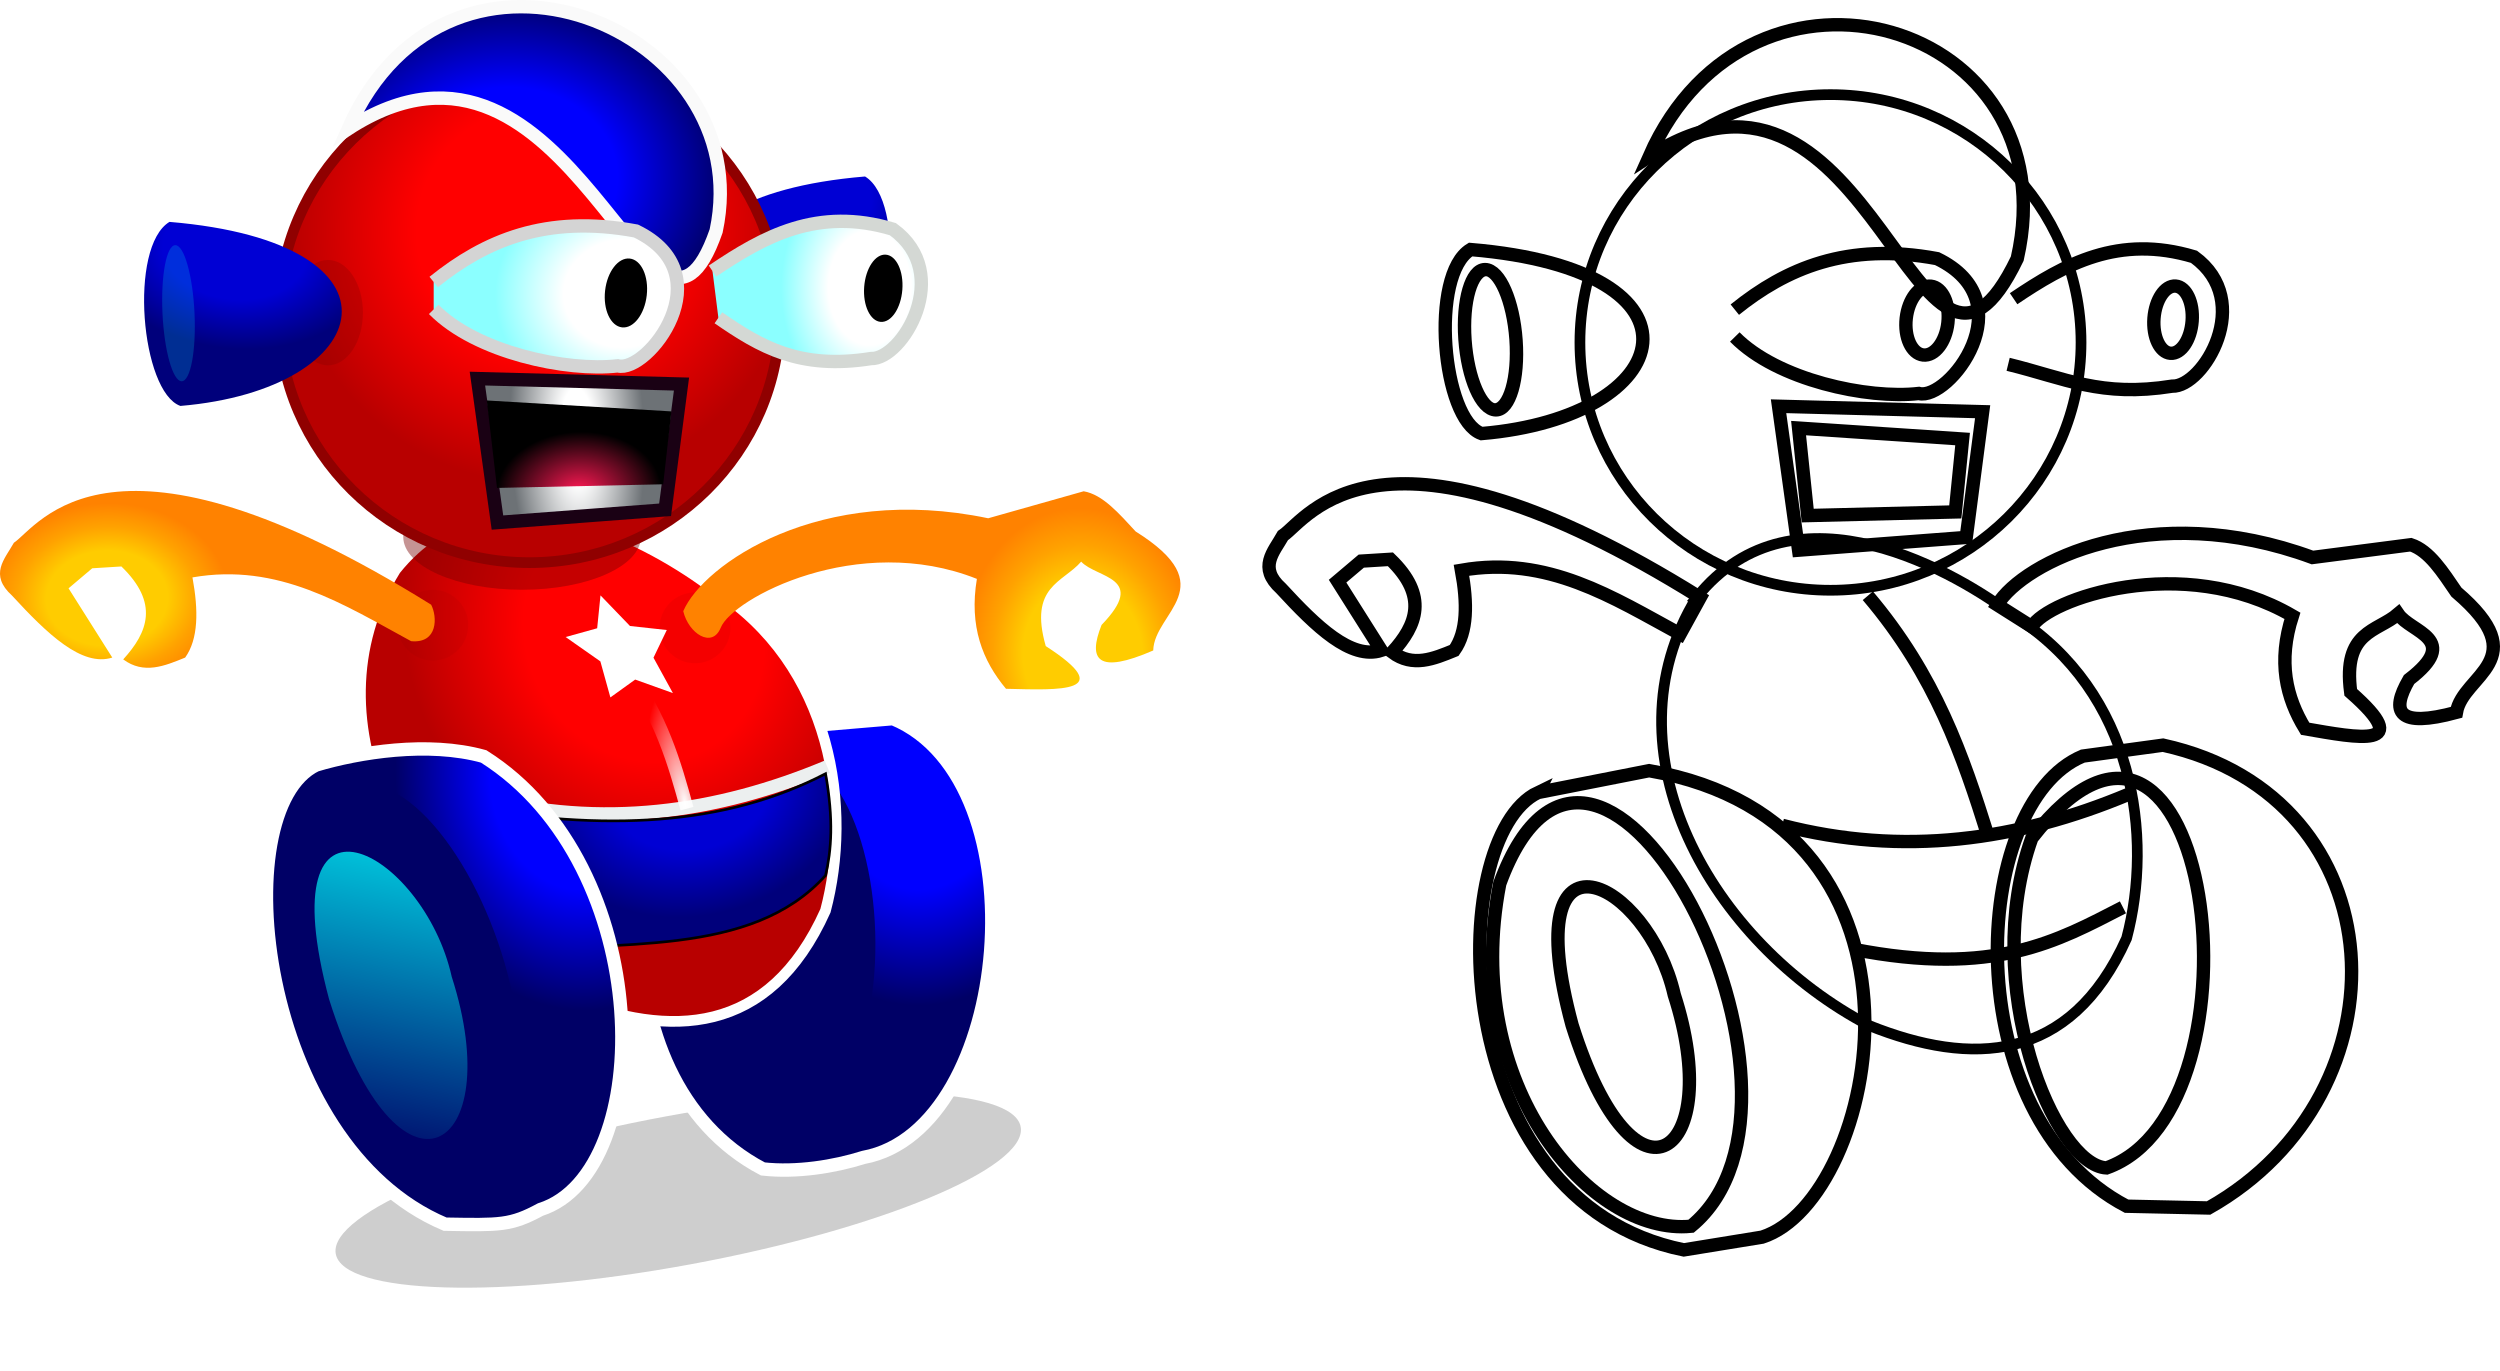 <svg xmlns="http://www.w3.org/2000/svg" xmlns:xlink="http://www.w3.org/1999/xlink" viewBox="0 0 934.35 512.26"><defs><radialGradient id="l" xlink:href="#c" gradientUnits="userSpaceOnUse" cy="343.24" cx="-397.67" gradientTransform="matrix(1.154 0 0 .962 -156.35 -19.632)" r="70.39"/><radialGradient id="r" gradientUnits="userSpaceOnUse" cy="439.53" cx="-374.74" gradientTransform="matrix(.617 -.018 .049 1.677 -380.06 -336.84)" r="40.638"><stop offset="0" stop-color="#fff"/><stop offset=".262" stop-color="#fff"/><stop offset="1" stop-color="#6d7276"/></radialGradient><radialGradient id="u" gradientUnits="userSpaceOnUse" cy="554.39" cx="-334.51" gradientTransform="matrix(.488 -.101 .294 1.728 -549.15 -447.29)" r="24.974"><stop offset="0" stop-color="#fff"/><stop offset="1" stop-color="#fff" stop-opacity="0"/></radialGradient><radialGradient id="q" xlink:href="#e" gradientUnits="userSpaceOnUse" cy="385.03" cx="-357.43" gradientTransform="matrix(.998 -.066 .059 .895 -238.4 -14.452)" r="48.05"/><radialGradient id="x" xlink:href="#e" gradientUnits="userSpaceOnUse" cy="383.47" cx="-264.68" gradientTransform="matrix(.796 0 0 1.1 -269.77 -70.149)" r="41.529"/><radialGradient id="w" gradientUnits="userSpaceOnUse" cy="480.23" cx="-374.45" gradientTransform="matrix(.902 -.044 .032 .652 -266.77 98.168)" r="34.146"><stop offset="0" stop-color="#ff1954"/><stop offset="1"/></radialGradient><radialGradient id="s" xlink:href="#d" gradientUnits="userSpaceOnUse" cy="509.35" cx="-554.89" gradientTransform="matrix(.543 -.017 .013 .425 -470.82 241.76)" r="83.567"/><radialGradient id="t" xlink:href="#d" gradientUnits="userSpaceOnUse" cy="558.88" cx="-190.61" gradientTransform="matrix(.467 -.032 .039 .576 -333.55 161.01)" r="95.42"/><radialGradient id="j" xlink:href="#b" gradientUnits="userSpaceOnUse" cy="368.23" cx="-502.56" gradientTransform="matrix(-1.359 .143 .098 .93 -1225.7 49.931)" r="39.439"/><radialGradient id="h" xlink:href="#a" gradientUnits="userSpaceOnUse" cy="530.01" cx="-350.43" gradientTransform="matrix(.844 -.467 .518 .938 -543.66 -179.64)" r="90.909"/><radialGradient id="o" xlink:href="#b" gradientUnits="userSpaceOnUse" cy="556.61" cx="-326" gradientTransform="matrix(.848 -.148 .117 .688 -336.26 105.77)" r="71.001"/><radialGradient id="k" xlink:href="#a" gradientUnits="userSpaceOnUse" cy="367.8" cx="345.15" gradientTransform="matrix(1 0 0 .989 0 4.264)" r="95.642"/><radialGradient id="g" xlink:href="#c" gradientUnits="userSpaceOnUse" cy="577.9" cx="-228.89" gradientTransform="matrix(1 0 0 1.272 -233.35 -201.93)" r="68.12"/><radialGradient id="n" xlink:href="#b" gradientUnits="userSpaceOnUse" cy="368.23" cx="-502.56" gradientTransform="matrix(1.359 .143 -.098 .93 1.41 66.901)" r="39.439"/><radialGradient id="p" xlink:href="#c" gradientUnits="userSpaceOnUse" cy="581.81" cx="-402.04" gradientTransform="matrix(1 0 0 1.271 -185.26 -207.44)" r="70.483"/><linearGradient id="d"><stop offset="0" stop-color="#fc0"/><stop offset=".5" stop-color="#fc0"/><stop offset=".75" stop-color="#ffa200"/><stop offset="1" stop-color="#ff8200"/></linearGradient><linearGradient id="a"><stop offset="0" stop-color="red"/><stop offset=".5" stop-color="red"/><stop offset="1" stop-color="#b80000"/></linearGradient><linearGradient id="b"><stop offset="0" stop-color="#0000d4"/><stop offset=".5" stop-color="#0000d4"/><stop offset="1" stop-color="#00007b"/></linearGradient><linearGradient id="c"><stop offset="0" stop-color="#00f"/><stop offset=".5" stop-color="#00f"/><stop offset="1" stop-color="#006"/></linearGradient><linearGradient id="y" y2="713.66" gradientUnits="userSpaceOnUse" x2="-449.75" gradientTransform="translate(-214.96 -32.527)" y1="563.76" x1="-420.63"><stop offset="0" stop-color="#0ff"/><stop offset="1" stop-color="#0ff" stop-opacity="0"/></linearGradient><linearGradient id="e"><stop offset="0" stop-color="#fff"/><stop offset=".467" stop-color="#fff"/><stop offset="1" stop-color="#8bffff"/></linearGradient><filter id="m" height="1.698" width="1.639" color-interpolation-filters="sRGB" y="-.349" x="-.32"><feGaussianBlur stdDeviation="4.521"/></filter><filter id="i" height="1.513" width="1.47" color-interpolation-filters="sRGB" y="-.256" x="-.235"><feGaussianBlur stdDeviation="3.323"/></filter><filter id="f" height="2.091" width="1.299" color-interpolation-filters="sRGB" y="-.545" x="-.15"><feGaussianBlur stdDeviation="9.961"/></filter><filter id="v" height="1.299" width="1.806" color-interpolation-filters="sRGB" y="-.15" x="-.403"><feGaussianBlur stdDeviation="3.269"/></filter></defs><path d="M634.067 223.33c36.776-45.955 98.75-8.245 118.5 6.81 45.546 28.646 52.191 83.008 42.224 120.54-21.068 47-58.342 47.738-96.026 32.69-59.63-31.17-99.75-102.84-64.69-160.04z" stroke="#000" stroke-width="4" fill="none"/><path d="M777.767 127.986c0 51.153-41.925 92.62-93.642 92.62s-93.642-41.468-93.642-92.62c0-51.153 41.925-92.62 93.642-92.62s93.642 41.468 93.642 92.62z" stroke-linejoin="round" stroke="#000" stroke-linecap="round" stroke-width="4" fill="none"/><path d="M616.357 58.52c38.081-86.147 157.76-50.354 137.57 38.138-36.986 76.894-53.406-92.886-137.57-38.138zM549.617 93.26c-15.367 9.307-10.658 63.563 4.086 68.784 73.515-6.205 88.487-61.045-4.086-68.784zM574.817 296.2l41.543-8.172c114.75 20.01 85.789 160.41 42.224 174.34l-29.284 4.767c-89.65-18.14-89.43-154.28-54.48-170.94zM672.207 205.63l-7.491-53.802 76.276 2.043-6.13 46.991zM778.447 282.58l29.965-4.086c88.48 19.443 93.09 130.14 17.026 172.98l-30.66-.67c-64.2-33.59-58.83-150.57-16.34-168.22zM635.427 223.33c-119.99-74.81-146.61-29.45-155.95-23.15-3.438 6.124-9.362 11.894-.681 19.75 13.141 14.274 26.104 26.763 37.457 23.155l-16.345-25.879 8.853-7.491 10.897-.681c14.203 13.728 9.899 24.608.681 34.733 7.719 5.702 15.437 2.471 23.155-.681 4.967-6.945 5-17.59 2.724-29.965 32.17-5.607 56.562 10.172 81.724 23.836zM746.437 226.06c9.84-16.089 57.432-39.957 117.82-17.707l36.776-4.767c6.896 2.24 11.887 10.195 17.026 17.707 29.788 25.408 2.428 30.815 0 44.948-21.928 5.93-24.768-.07-17.707-12.26 19.833-15.237.698-17.485-4.086-24.516-7.902 6.794-20.766 6.221-17.707 29.284 24.199 21.27 2.965 17.097-17.026 13.62-7.153-11.69-10.287-25.102-4.767-42.223-41.348-23.994-91.514-6.113-97.388 4.086zM666.077 308.46c45.076 11.696 87.948 5.752 129.4-11.578M692.637 354.77c52.769 10.356 76.285-3.057 100.79-15.664M698.087 222.65c25.434 29.965 35.531 59.931 44.948 89.896" stroke="#000" stroke-width="5" fill="none"/><path d="M560.517 330.26c-14.75 75.91 34.6 131.73 71.51 128.03 58.57-48.13-34.54-229.17-71.51-128.03zM759.377 313.23c66.661-85.586 90.206 101.06 27.922 123.27-19.441-.92-47.554-68.287-27.922-123.27z" stroke="#000" stroke-width="5" fill="none"/><path d="M214.53 384.61c0 14.481-4.269 26.22-9.534 26.22s-9.535-11.739-9.535-26.22 4.269-26.22 9.535-26.22 9.534 11.739 9.534 26.22z" transform="matrix(1 0 .071 1 324.757 -257.64)" stroke-linejoin="round" stroke="#000" stroke-linecap="round" stroke-width="5" fill="none"/><path d="M675.607 192.69L672.202 160l61.293 4.086-2.724 27.241z" stroke="#000" stroke-width="5" fill="none"/><path d="M728.005 120.696c-.8 7.102-4.933 12.466-9.232 11.982-4.298-.485-7.134-6.634-6.334-13.736.8-7.101 4.934-12.466 9.232-11.981 4.298.484 7.134 6.633 6.334 13.735zM819.291 120.021c-.528 6.938-4.148 12.32-8.086 12.02s-6.702-6.166-6.174-13.104c.527-6.939 4.147-12.32 8.085-12.02s6.703 6.166 6.175 13.104z" stroke-linejoin="round" stroke="#000" stroke-linecap="round" stroke-width="5" fill="none"/><path d="M648.367 115.73c19.148-15.432 42-25.308 75.595-19.069 33.324 16.118 4.224 53.348-6.81 50.396-18.994 2.206-52.932-4.977-68.784-21.112M752.567 111.64c19.239-12.986 39.252-24.114 67.422-15.664 22.887 16.572 3.44 48.807-8.172 48.353-26.701 4.238-39.892-2.947-61.293-8.172M587.557 383.13c23.547 74.671 57.404 48.305 38.184-11.314-9.867-43.116-59.589-67.958-38.184 11.314z" stroke="#000" stroke-width="5" fill="none"/><path d="M-357.8 730.63c0 12.106-35.774 21.92-79.903 21.92s-79.903-9.814-79.903-21.92 35.774-21.92 79.903-21.92 79.903 9.814 79.903 21.92z" transform="matrix(1.602 -.296 .21 1.261 801.246 -606)" opacity=".566" filter="url(#f)" fill="#666"/><path d="M-531.7 517.75l59.965-5.086c56.48 23.443 44.504 153.67-10.974 163.98-11.135 3.492-25.098 5.714-37.646 4.319-64.2-33.592-53.838-145.57-11.345-163.21z" stroke="#fff" stroke-width="5" fill="url(#g)" transform="translate(805.477 -244.08)"/><path d="M256.777 303.64c69.972-86.838 99.285 102.54 33.908 125.07-25.65-.933-61.484-69.287-33.908-125.07z" fill="#006"/><path d="M-657.69 457.09c36.776-45.955 98.75-8.245 118.5 6.81 45.546 28.646 52.191 83.008 42.224 120.54-21.068 47-58.342 47.738-96.026 32.69-59.64-31.175-99.759-102.85-64.698-160.04z" stroke="#fff" stroke-width="4" fill="url(#h)" transform="translate(805.477 -244.08)"/><path d="M-311.13 507.89c0 8.591-7.598 15.556-16.971 15.556-9.373 0-16.971-6.965-16.971-15.556s7.598-15.556 16.971-15.556c9.373 0 16.971 6.965 16.971 15.556z" transform="matrix(.78 0 0 .851 515.677 -197.568)" opacity=".279" filter="url(#i)" fill="#700"/><path d="M-311.13 507.89c0 8.591-7.598 15.556-16.971 15.556-9.373 0-16.971-6.965-16.971-15.556s7.598-15.556 16.971-15.556c9.373 0 16.971 6.965 16.971 15.556z" transform="matrix(2.616 0 0 1.27 1053.427 -444.36)" opacity=".65" filter="url(#i)" fill="#700"/><path d="M-482.17 310.04c15.367 9.307 10.658 63.563-4.086 68.784-73.515-6.205-88.487-61.045 4.086-68.784z" fill="url(#j)" transform="translate(805.477 -244.08)"/><path d="M433.14 399.25c0 51.153-41.925 92.62-93.642 92.62s-93.642-41.468-93.642-92.62c0-51.153 41.925-92.62 93.642-92.62s93.642 41.468 93.642 92.62z" transform="translate(-141.653 -281.59)" stroke-linejoin="round" stroke="#900000" stroke-linecap="round" stroke-width="4" fill="url(#k)"/><path d="M-675.4 292.28c38.081-86.147 153.76-37.354 137.57 38.138-23.986 68.894-53.406-92.886-137.57-38.138z" stroke="#fafafa" stroke-width="5" fill="url(#l)" transform="translate(805.477 -244.08)"/><path d="M-311.13 507.89c0 8.591-7.598 15.556-16.971 15.556-9.373 0-16.971-6.965-16.971-15.556s7.598-15.556 16.971-15.556c9.373 0 16.971 6.965 16.971 15.556z" transform="matrix(.77 0 0 1.266 375.207 -526.14)" opacity=".491" filter="url(#m)" fill="#700"/><path d="M-742.14 327.01c-15.367 9.307-10.658 63.563 4.086 68.784 73.515-6.205 88.487-61.045-4.086-68.784z" fill="url(#n)" transform="translate(805.477 -244.08)"/><path d="M179.787 298.14c45.076 11.696 87.948 5.752 129.4-11.578" stroke="#ecefef" stroke-width="5" fill="none"/><path d="M-633.96 545.25c55.172 9.801 99.516 7.432 137.03-12 3.052 17.31 2.174 28.642 0 38-27.868 31.132-78.591 23.898-121.26 29z" stroke="#000" fill="url(#o)" transform="translate(805.477 -244.08)"/><path d="M-687.25 529.96c15.898-4.68 41.695-8.975 62.543-3.172 64.808 40.84 64.789 155.41 21.224 169.34-11.145 6.009-15.039 5.83-35.648 5.474-69.857-29.456-83.072-154.99-48.119-171.65z" stroke="#fff" stroke-width="5" fill="url(#p)" transform="translate(805.477 -244.08)"/><path d="M-643.39 349.48c19.148-15.432 42-25.308 75.595-19.069 33.324 16.118 4.224 53.348-6.81 50.396-18.994 2.206-52.932-4.977-68.784-21.112" stroke="#d4d4d4" stroke-width="5" fill="url(#q)" transform="translate(805.477 -244.08)"/><path d="M-619.56 439.38l-7.491-53.802 76.276 2.043-6.13 46.991z" stroke="#1a0114" stroke-width="5" fill="url(#r)" transform="translate(805.477 -244.08)"/><path d="M-311.13 507.89c0 8.591-7.598 15.556-16.971 15.556-9.373 0-16.971-6.965-16.971-15.556s7.598-15.556 16.971-15.556c9.373 0 16.971 6.965 16.971 15.556z" transform="matrix(.78 0 0 .851 417.677 -198.568)" opacity=".279" filter="url(#i)" fill="#700"/><path d="M-644.33 470.09c-119.99-74.818-146.62-29.449-155.96-23.155-3.438 6.124-9.362 11.894-.681 19.75 13.141 14.274 26.104 26.763 37.457 23.155l-16.345-25.879 8.853-7.491 10.897-.681c14.203 13.728 9.899 24.608.681 34.733 7.719 5.702 15.437 2.471 23.155-.681 4.967-6.945 5-17.59 2.724-29.965 32.17-5.607 56.562 10.172 81.724 23.836 10.153.95 9.785-9.254 7.492-13.621z" fill="url(#s)" transform="translate(805.477 -244.08)"/><path d="M-550.12 472.51c7.384-17.354 50.978-47.919 113.97-34.73l35.685-10.089c7.15 1.21 13.249 8.35 19.43 15.029 33.18 20.784 6.904 30.13 6.567 44.466-20.827 9.07-24.512 3.549-19.308-9.54 17.394-17.972-1.864-17.4-7.624-23.657-6.825 7.876-19.635 9.189-13.238 31.557 27.047 17.506 5.431 16.48-14.853 15.962-8.785-10.52-13.844-23.33-10.885-41.074-44.41-17.696-91.425 7.323-95.746 18.27-3.222 7.87-12.044 2.139-13.995-6.194z" fill="url(#t)" transform="translate(805.477 -244.08)"/><path d="M-571.05 494.83c12.63 17.157 17.644 34.313 22.321 51.47" stroke="url(#u)" stroke-width="5" fill="none" transform="translate(805.477 -244.08)"/><path d="M107.817 321.94c-14.131 72.948 33.148 126.58 68.504 123.03 56.108-46.244-33.086-220.21-68.504-123.03z" fill="#006"/><path d="M214.53 384.61c0 14.481-4.269 26.22-9.534 26.22s-9.535-11.739-9.535-26.22 4.269-26.22 9.535-26.22 9.534 11.739 9.534 26.22z" transform="matrix(.628 0 .045 .97 -79.333 -256.013)" opacity=".425" filter="url(#v)" fill="#0ff"/><path d="M-619.72 426.44l-3.833-32.69 69 4.086-3.067 27.241z" fill="url(#w)" transform="translate(805.477 -244.08)"/><path d="M241.715 110.37c-.8 7.102-4.933 12.466-9.232 11.982-4.298-.485-7.134-6.634-6.334-13.736.8-7.101 4.934-12.466 9.232-11.981 4.298.484 7.134 6.633 6.334 13.735z"/><path d="M-539.19 345.4c19.239-12.986 39.252-24.114 67.422-15.664 22.887 16.572 3.44 48.807-8.172 48.353-26.701 4.238-41.306-4.362-57.05-15.243" stroke="#d4d8d4" stroke-width="5" fill="url(#x)" transform="translate(805.477 -244.08)"/><path d="M337.241 108.281c-.528 6.938-4.148 12.32-8.086 12.02s-6.702-6.166-6.174-13.104c.527-6.939 4.147-12.32 8.085-12.02s6.703 6.166 6.175 13.104z"/><path d="M-682.5 617.49c25.962 82.677 67.079 57.68 45.849-8.373-10.544-47.368-69.127-79.04-45.849 8.373z" fill="url(#y)" transform="translate(805.477 -244.08)"/><path d="M251.489 259.033l-14.097-5.05-9.27 6.669-3.74-13.467-12.983-9.101 11.786-3.274 1.246-12.293 11.023 11.443 13.754 1.504-4.973 10.346z" fill="#fff"/></svg>